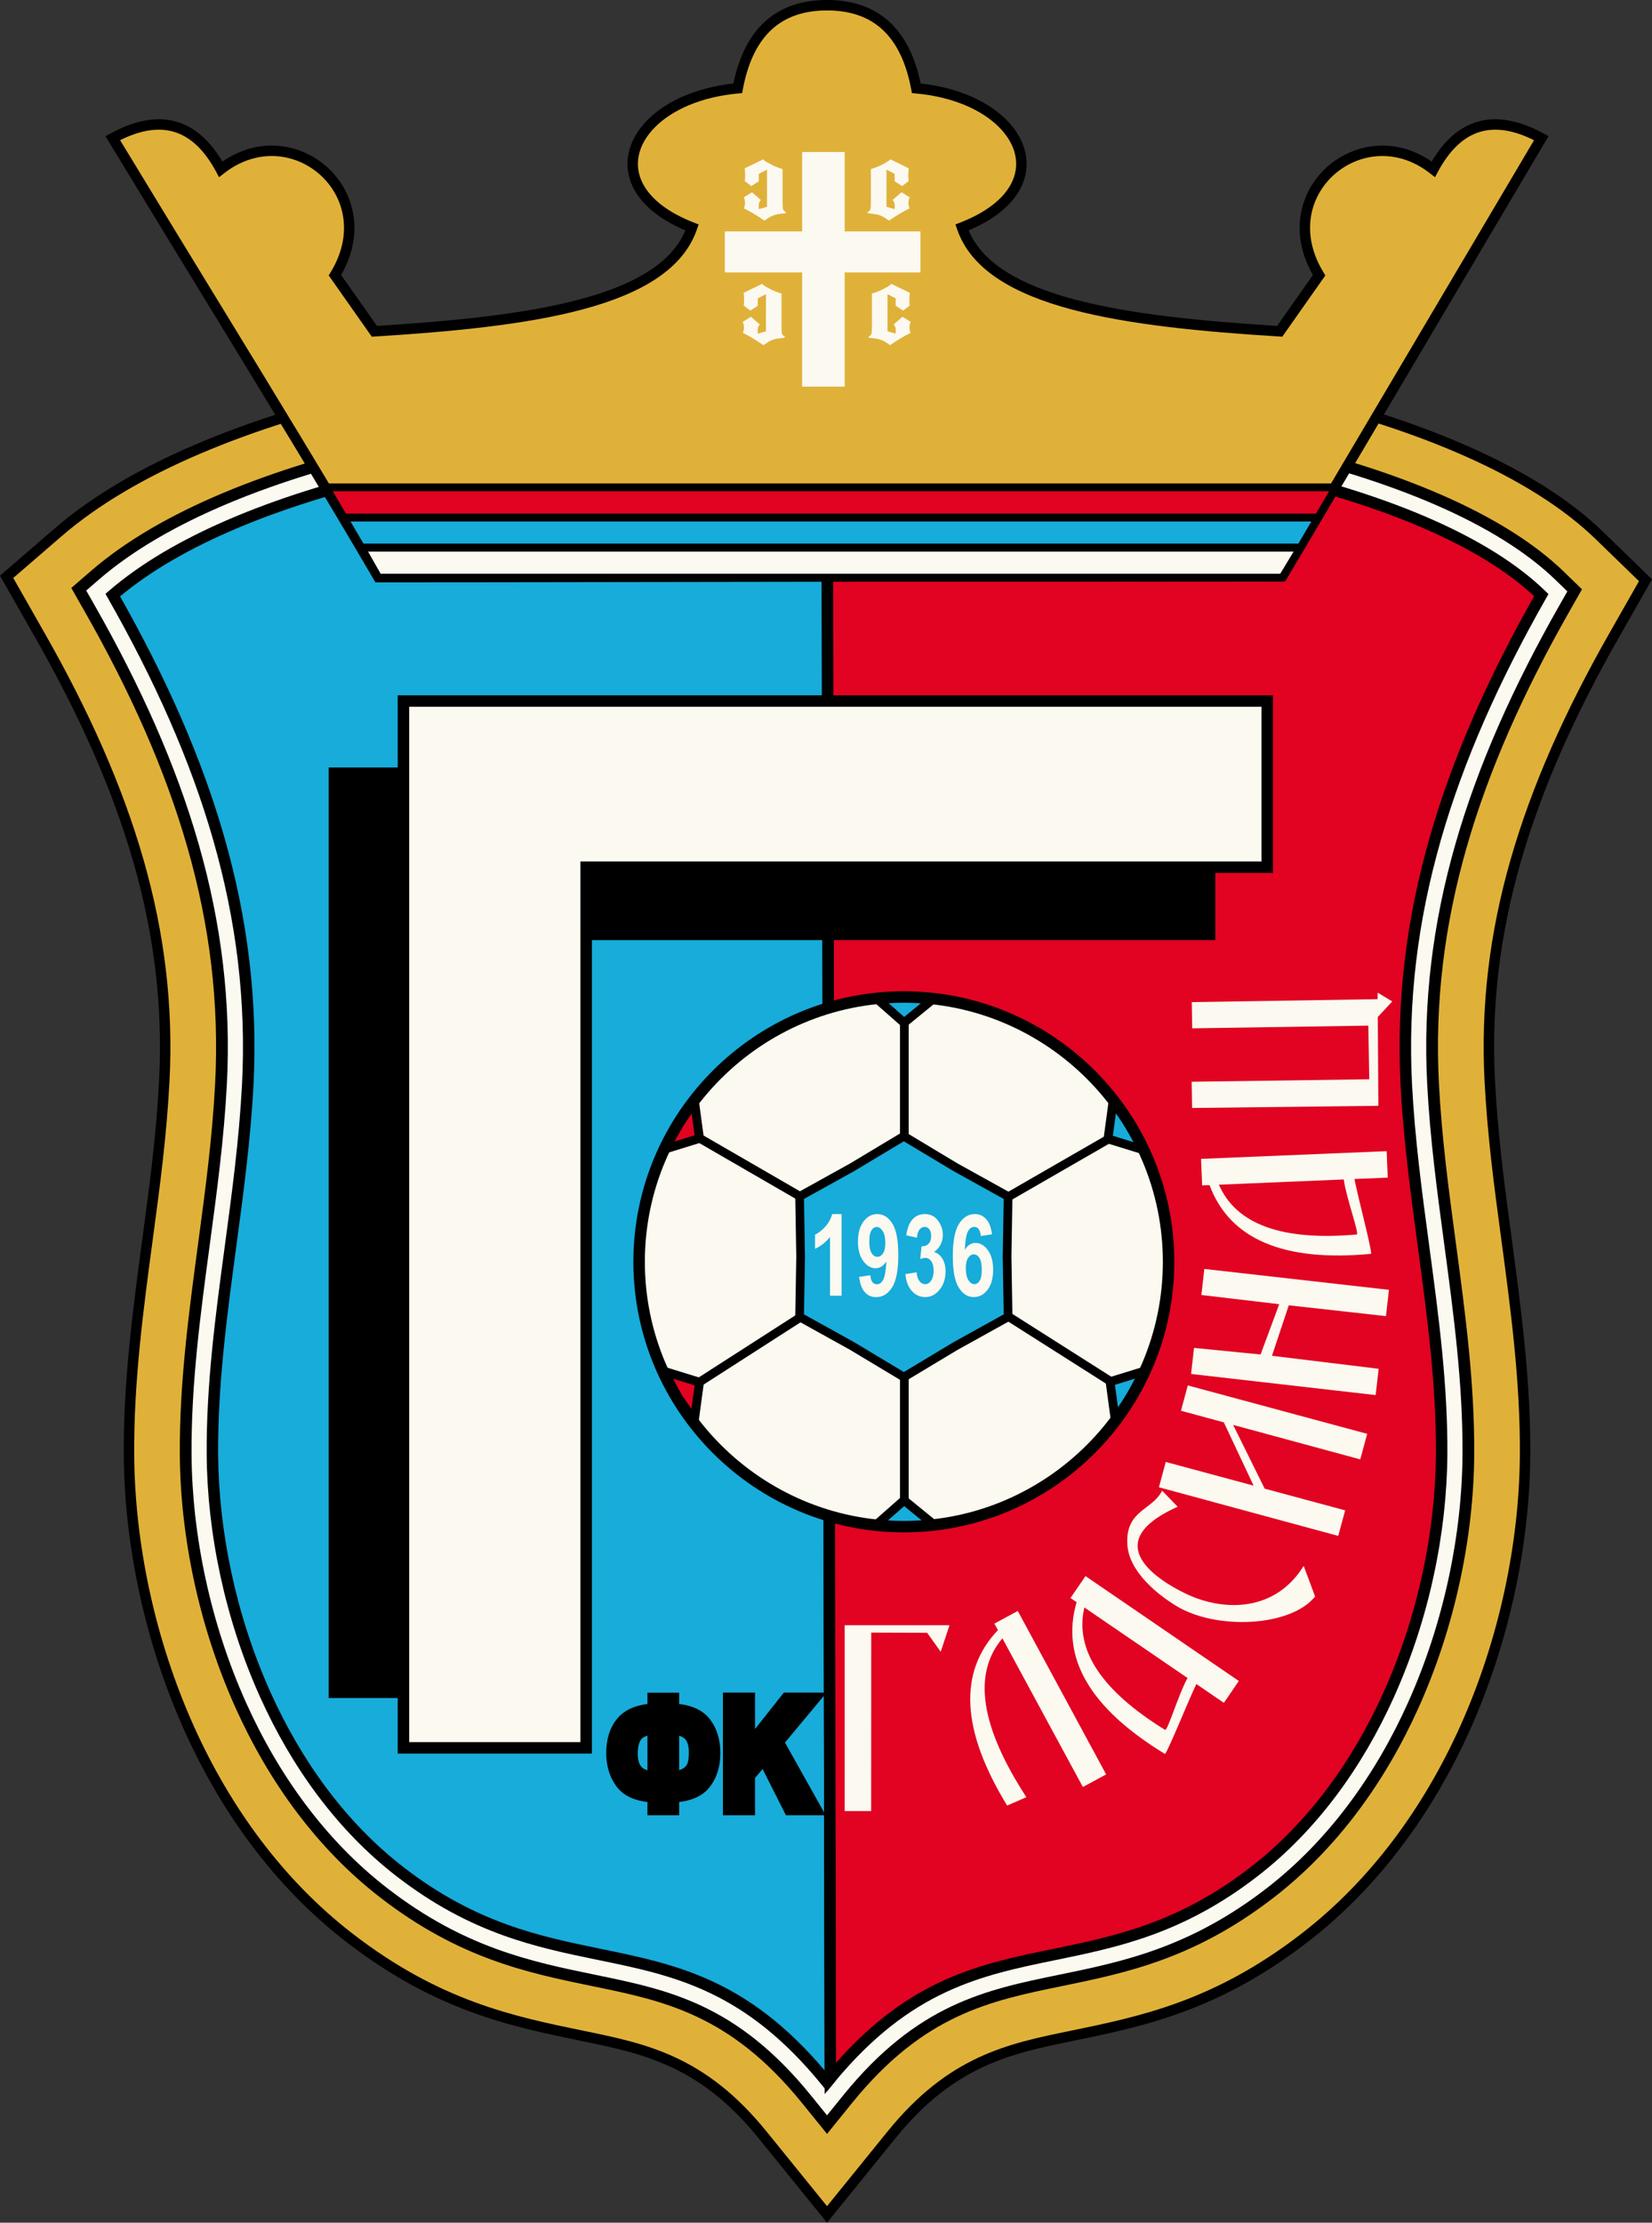 <?xml version="1.0" encoding="utf-8"?>
<!-- Generator: Adobe Illustrator 12.0.0, SVG Export Plug-In . SVG Version: 6.00 Build 51448)  -->
<!DOCTYPE svg PUBLIC "-//W3C//DTD SVG 1.1//EN" "http://www.w3.org/Graphics/SVG/1.1/DTD/svg11.dtd">
<svg  version="1.1" id="Calque_1" xmlns:x="http://ns.adobe.com/Extensibility/1.0/" xmlns:i="http://ns.adobe.com/AdobeIllustrator/10.0/" xmlns:graph="http://ns.adobe.com/Graphs/1.0/"
	 xmlns="http://www.w3.org/2000/svg" xmlns:xlink="http://www.w3.org/1999/xlink" xmlns:a="http://ns.adobe.com/AdobeSVGViewerExtensions/3.0/"
	 width="760.26" height="1022.564" viewBox="0 0 760.26 1022.564"
	 style="overflow:visible;enable-background:new 0 0 760.26 1022.564;" xml:space="preserve">
<rect x="0" y="0" width="760.26" height="1022.564" fill="#333333" stroke="none"/>
<g>
	<path d="M380.604,899.827c33.003-27.454,64.023-33.833,96.575-40.521c23.743-4.879,48.663-10,75.039-30.378
		c21.497-16.608,38.067-40.059,49.782-66.066c13.642-30.284,20.427-63.567,20.647-93.64c0.222-30.322-3.812-60.332-7.867-90.49
		c-3.54-26.339-7.095-52.777-8.378-77.368c-2.26-43.339,3.002-85.047,14.885-126.604c8.505-29.742,20.464-59.273,35.532-89.191
		c-56.606-31.668-164.244-48.071-274.505-48.071c-108.223,0-215.876,16.048-277.352,49.22
		c14.797,29.525,26.559,58.681,34.955,88.042c11.883,41.557,17.145,83.265,14.884,126.604c-1.283,24.591-4.837,51.029-8.377,77.368
		c-4.054,30.158-8.089,60.168-7.867,90.49c0.219,30.072,7.006,63.355,20.647,93.64c11.714,26.008,28.285,49.458,49.782,66.066
		c26.377,20.378,51.296,25.499,75.04,30.378C316.579,865.994,347.601,872.373,380.604,899.827L380.604,899.827z M493.435,938.993
		c-27.925,5.738-54.129,11.123-81.274,44.626l-31.556,38.945l-31.557-38.945c-27.146-33.503-53.35-38.888-81.275-44.626
		c-32.829-6.746-67.279-13.826-108.509-45.678c-32.895-25.413-57.537-59.713-74.326-96.984
		c-18.485-41.038-27.681-86.102-27.979-126.791c-0.25-34.154,4.276-67.816,8.823-101.646c3.046-22.654,6.103-45.396,7.422-70.674
		c1.796-34.439-2.339-67.425-11.696-100.147c-9.732-34.033-24.983-68.04-44.996-103.211L0,264.846l25.276-21.826
		c68.119-58.822,214.25-87.124,357.04-87.124c147.18,0,295.228,30.389,355.369,88.717l22.575,21.896l-15.562,27.351
		c-20.015,35.171-35.266,69.178-44.996,103.211c-9.357,32.723-13.492,65.708-11.696,100.147c1.317,25.279,4.376,48.02,7.422,70.674
		c4.547,33.83,9.073,67.492,8.822,101.646c-0.298,40.689-9.494,85.753-27.979,126.791c-16.789,37.271-41.431,71.571-74.326,96.984
		C560.714,925.167,526.264,932.247,493.435,938.993L493.435,938.993z"/>
	<path style="fill:#E0B139;" d="M380.604,906.147c33.382-28.967,64.66-35.399,97.53-42.153
		c24.279-4.989,49.759-10.226,77.009-31.279c22.167-17.125,39.213-41.214,51.226-67.884c13.926-30.917,20.854-64.895,21.079-95.591
		c0.225-30.546-3.838-60.771-7.922-91.146c-3.513-26.12-7.037-52.341-8.321-76.974c-2.233-42.816,2.962-84.011,14.694-125.048
		c8.8-30.773,21.339-61.329,37.225-92.34c-56.527-33.613-167.404-51.034-280.809-51.034c-111.206,0-222.008,16.977-283.69,52.093
		c15.629,30.647,27.982,60.858,36.682,91.282c11.734,41.037,16.929,82.232,14.696,125.048c-1.285,24.633-4.81,50.854-8.321,76.974
		c-4.083,30.375-8.146,60.601-7.923,91.146c0.226,30.696,7.153,64.674,21.08,95.591c12.013,26.67,29.058,50.759,51.225,67.884
		c27.251,21.054,52.73,26.29,77.009,31.279C315.942,870.748,347.222,877.18,380.604,906.147L380.604,906.147z M492.479,934.305
		c-28.794,5.917-55.814,11.469-84.031,46.294l-27.843,34.364l-27.844-34.364c-28.217-34.825-55.237-40.377-84.032-46.294
		c-32.293-6.636-66.184-13.602-106.54-44.778c-32.225-24.896-56.392-58.556-72.882-95.166c-18.2-40.404-27.254-84.775-27.548-124.84
		c-0.248-33.93,4.248-67.377,8.767-100.99c3.075-22.872,6.162-45.831,7.479-71.067c1.823-34.964-2.378-68.462-11.884-101.705
		C56.283,361.36,40.88,327.01,20.673,291.498L6.105,265.897l22.302-19.258c67.195-58.024,212.101-85.942,353.909-85.942
		c146.107,0,292.817,29.92,352.032,87.348l19.92,19.32l-13.732,24.133c-20.209,35.512-35.611,69.862-45.448,104.261
		c-9.504,33.242-13.706,66.74-11.882,101.705c1.316,25.236,4.402,48.195,7.477,71.067c4.52,33.613,9.016,67.061,8.767,100.99
		c-0.292,40.064-9.347,84.436-27.547,124.84c-16.491,36.61-40.658,70.271-72.883,95.166
		C558.664,920.704,524.772,927.669,492.479,934.305L492.479,934.305z"/>
	<path d="M380.604,935.249c35.059-37.046,67.435-43.704,101.714-50.747c26.616-5.471,54.55-11.211,85.622-35.216
		c25.102-19.392,44.224-46.274,57.542-75.842c15.174-33.684,22.721-70.692,22.966-104.122c0.23-31.535-3.958-62.699-8.168-94.018
		c-3.384-25.175-6.781-50.446-8.075-75.252c-2.115-40.525,2.79-79.475,13.876-118.239c9.945-34.786,24.904-69.345,44.258-104.722
		c-54.871-43.025-180.467-65.395-308.023-65.395c-124.583,0-249.63,21.447-311.156,65.927
		c19.211,35.191,34.071,69.579,43.967,104.189c11.084,38.764,15.989,77.714,13.875,118.239c-1.293,24.806-4.691,50.077-8.076,75.252
		c-4.209,31.318-8.399,62.482-8.169,94.018c0.245,33.43,7.794,70.438,22.966,104.122c13.319,29.567,32.441,56.45,57.542,75.842
		c31.074,24.005,59.006,29.745,85.623,35.216C313.168,891.544,345.545,898.203,380.604,935.249L380.604,935.249z M488.295,913.797
		c-32.597,6.697-63.185,12.984-96.09,53.596l-11.601,14.317l-11.602-14.317c-32.906-40.611-63.494-46.898-96.091-53.596
		c-29.956-6.155-61.393-12.616-97.926-40.841c-29.292-22.629-51.381-53.499-66.565-87.209
		c-16.953-37.638-25.388-78.977-25.661-116.309c-0.241-32.941,4.129-65.449,8.521-98.119c3.202-23.817,6.416-47.727,7.723-72.791
		c1.943-37.254-2.548-72.998-12.703-108.513c-10.293-35.997-26.361-71.854-47.416-108.854l-6.07-10.667l9.292-8.024
		c63.155-54.535,202.703-80.774,340.209-80.774c141.407,0,282.274,27.869,337.43,81.36l8.3,8.05l-5.722,10.056
		c-21.055,37-37.122,72.858-47.416,108.854c-10.155,35.515-14.646,71.258-12.702,108.513c1.307,25.064,4.521,48.973,7.723,72.791
		c4.392,32.67,8.762,65.178,8.521,98.119c-0.271,37.332-8.708,78.671-25.661,116.309c-15.185,33.71-37.273,64.58-66.564,87.209
		C549.689,901.181,518.252,907.642,488.295,913.797L488.295,913.797z"/>
	<path style="fill:#FBF9F0;" d="M380.604,943.203c35.49-39.596,68.141-46.309,102.79-53.43
		c27.219-5.592,55.782-11.463,87.837-36.227c25.854-19.974,45.512-47.573,59.166-77.888c15.493-34.396,23.201-72.184,23.451-106.315
		c0.232-31.788-3.988-63.194-8.232-94.756c-3.352-24.93-6.715-49.955-8.013-74.809c-2.082-39.937,2.748-78.31,13.665-116.489
		c10.204-35.684,25.75-71.146,45.954-107.534c-54.075-45.688-183.612-69.459-314.907-69.459c-128.101,0-256.944,22.7-318.134,69.816
		c20.108,36.263,35.586,71.61,45.757,107.177c10.917,38.179,15.747,76.552,13.664,116.489c-1.296,24.854-4.661,49.879-8.012,74.809
		c-4.243,31.562-8.464,62.968-8.232,94.756c0.25,34.132,7.958,71.92,23.451,106.315c13.655,30.314,33.312,57.914,59.166,77.888
		c32.056,24.764,60.619,30.635,87.836,36.227C312.461,896.894,345.113,903.607,380.604,943.203L380.604,943.203z M487.22,908.524
		c-33.575,6.899-65.08,13.374-99.191,55.473l-7.424,9.164l-7.426-9.164c-34.111-42.099-65.617-48.573-99.191-55.473
		c-29.355-6.033-60.16-12.363-95.711-39.827c-28.537-22.048-50.093-52.199-64.941-85.163
		c-16.633-36.928-24.908-77.485-25.177-114.115c-0.239-32.689,4.099-64.956,8.458-97.381c3.235-24.063,6.482-48.218,7.787-73.234
		c1.974-37.843-2.592-74.164-12.915-110.264c-10.411-36.408-26.649-72.653-47.922-110.036l-3.885-6.827l5.947-5.136
		c62.116-53.638,200.286-79.445,336.687-79.445c140.198,0,279.564,27.341,333.675,79.82l5.312,5.152l-3.661,6.436
		c-21.272,37.383-37.51,73.627-47.922,110.036c-10.321,36.1-14.888,72.42-12.915,110.264c1.306,25.016,4.553,49.17,7.787,73.234
		c4.36,32.425,8.698,64.691,8.458,97.381c-0.268,36.63-8.543,77.188-25.177,114.115c-14.849,32.964-36.403,63.115-64.941,85.163
		C547.381,896.161,516.574,902.491,487.22,908.524L487.22,908.524z"/>
	<path style="fill-rule:evenodd;clip-rule:evenodd;fill:#17ACDA;" d="M380.659,196.699
		c-133.884,0.208-268.732,25.255-328.768,77.081c43.319,76.126,66.169,147.732,62.111,225.512
		c-3,57.501-16.662,113.166-16.245,170.089c0.49,66.771,28.519,147.05,86.368,191.741c76.004,58.717,131.181,16.251,196.479,96.838
		c0.51-0.631,1.02-1.252,1.527-1.866L380.659,196.699L380.659,196.699z"/>
	<path d="M378.023,199.347c-69.051,0.275-138.205,7.173-197.008,20.959c-52.935,12.41-97.416,30.375-125.759,54.071
		c21.239,37.581,37.492,74.093,47.993,110.815c10.702,37.426,15.437,75.055,13.394,114.232c-1.299,24.909-4.622,49.621-7.931,74.237
		c-4.285,31.875-8.548,63.592-8.314,95.708c0.257,35.036,8.17,73.829,24.077,109.143c14.087,31.275,34.432,59.8,61.259,80.525
		c33.323,25.742,62.699,31.78,90.691,37.533c34.764,7.143,67.448,13.863,103.059,55.914L378.023,199.347L378.023,199.347z
		 M179.819,215.17c59.962-14.058,130.546-21.002,200.84-21.112l2.634-0.004l0.006,2.644l1.474,759.395l0.001,0.942l-0.609,0.738
		c-0.124,0.148-0.383,0.465-0.754,0.917c-0.721,0.881-0.518,0.624-0.766,0.928l-2.04,2.521l-2.042-2.521
		c-35.666-44.017-68.353-50.733-103.188-57.892c-28.58-5.874-58.573-12.037-92.857-38.522
		c-27.564-21.295-48.432-50.523-62.848-82.525c-16.22-36.011-24.289-75.564-24.55-111.288c-0.237-32.361,4.059-64.316,8.375-96.43
		c3.277-24.376,6.566-48.845,7.869-73.804c2.013-38.602-2.648-75.667-13.187-112.52c-10.562-36.938-27.021-73.683-48.574-111.559
		l-1.068-1.877l1.635-1.413C79.113,246.804,125.074,228.006,179.819,215.17L179.819,215.17z"/>
	<path style="fill-rule:evenodd;clip-rule:evenodd;fill:#E10321;" d="M382.131,956.093c64.633-78.062,119.542-36.715,194.95-94.972
		c57.85-44.691,85.879-124.97,86.367-191.741c0.417-56.924-13.245-112.588-16.243-170.089
		c-4.058-77.78,18.792-149.386,62.11-225.512c-52.449-50.886-190.035-77.296-328.656-77.081L382.131,956.093L382.131,956.093z"/>
	<path d="M384.759,948.973c34.44-38.921,66.25-45.463,100.022-52.403c27.992-5.751,57.37-11.789,90.691-37.531
		c26.828-20.726,47.172-49.25,61.259-80.525c15.907-35.312,23.82-74.106,24.078-109.143c0.233-32.116-4.029-63.833-8.315-95.708
		c-3.309-24.616-6.63-49.328-7.93-74.237c-2.043-39.178,2.691-76.807,13.394-114.232c10.511-36.757,26.785-73.303,48.052-110.921
		c-25.045-23.371-68.679-41.454-122.217-54.01c-58.791-13.789-129.421-20.859-200.488-20.922L384.759,948.973L384.759,948.973z
		 M485.834,901.727c-34.342,7.058-66.599,13.687-101.67,56.047l-4.658,5.625l-0.014-7.306l-1.474-759.395l-0.005-2.636l2.646-0.004
		c72.325-0.113,144.397,7.011,204.33,21.067c55.479,13.011,100.643,32.007,126.162,56.766l1.46,1.417l-1.006,1.77
		c-21.554,37.875-38.012,74.62-48.574,111.559c-10.538,36.854-15.2,73.918-13.188,112.52c1.304,24.959,4.592,49.428,7.87,73.804
		c4.316,32.113,8.612,64.068,8.375,96.43c-0.262,35.724-8.332,75.278-24.552,111.288c-14.415,32.003-35.281,61.23-62.848,82.525
		C544.406,889.69,514.414,895.853,485.834,901.727L485.834,901.727z"/>
	<path style="fill-rule:evenodd;clip-rule:evenodd;fill:#E0B139;" d="M380.604,2.4c22.615,0,36.31,12.74,41.089,38.222
		c49.379,4.459,68.493,45.549,21.021,64.022c11.96,35.112,75.404,43.363,146.202,47.778c6.052-8.6,12.103-17.2,18.154-25.8
		c-23.252-37.904,20.066-74.215,52.557-48.733c11.467-21.341,28.029-26.119,49.688-14.333L590.185,264.925l-416.045,0.602
		C137.973,203.699,99.69,142.35,51.891,63.556c21.66-11.786,38.223-7.007,49.689,14.333c32.489-25.482,75.808,10.83,52.555,48.733
		c6.053,8.6,12.104,17.2,18.156,25.8c70.797-4.415,134.24-12.667,146.201-47.778c-47.473-18.474-28.358-59.563,21.021-64.022
		C344.293,15.141,357.989,2.4,380.604,2.4L380.604,2.4z"/>
	<path d="M380.604,0c11.931,0,21.552,3.401,28.865,10.202c6.908,6.426,11.649,15.833,14.228,28.219
		c17.448,1.908,31.138,8.341,39.468,16.714c4.584,4.606,7.579,9.816,8.737,15.225c1.179,5.502,0.46,11.163-2.408,16.563
		c-3.829,7.209-11.527,13.921-23.711,19.06c6.454,15.44,24.228,25.236,48.587,31.747c25.658,6.857,58.57,10.014,93.363,12.21
		c5.495-7.81,10.991-15.62,16.487-23.43c-6.896-12.005-7.53-23.844-4.118-33.771c2.149-6.254,5.906-11.736,10.719-16.015
		c4.806-4.271,10.674-7.349,17.057-8.802c9.825-2.237,20.833-0.614,30.988,6.436c5.807-9.854,12.849-15.977,21.128-18.364
		c8.9-2.567,19.056-0.747,30.467,5.462l2.179,1.187l-1.261,2.132L592.247,266.144l-0.698,1.18l-1.364,0.001l-416.045,0.602
		l-1.364,0.002l-0.698-1.193c-24.396-41.707-49.897-83.418-78.671-130.485C79.121,112.884,64.062,88.25,49.838,64.803l-1.3-2.144
		l2.209-1.203c11.41-6.209,21.567-8.03,30.467-5.462c8.278,2.388,15.321,8.51,21.126,18.364c10.157-7.05,21.164-8.673,30.989-6.436
		c6.381,1.453,12.251,4.53,17.056,8.802c4.813,4.279,8.571,9.761,10.72,16.015c3.412,9.928,2.776,21.766-4.119,33.771
		c5.496,7.81,10.992,15.62,16.487,23.43c34.794-2.197,67.706-5.353,93.364-12.21c24.36-6.51,42.131-16.307,48.586-31.747
		c-12.184-5.138-19.881-11.85-23.71-19.06c-2.87-5.4-3.587-11.062-2.408-16.563c1.158-5.408,4.153-10.619,8.737-15.225
		c8.332-8.373,22.02-14.806,39.468-16.714c2.578-12.386,7.32-21.793,14.229-28.219C359.051,3.401,368.673,0,380.604,0L380.604,0z
		 M406.206,13.709C399.821,7.77,391.286,4.8,380.604,4.8c-10.684,0-19.218,2.97-25.602,8.909
		c-6.464,6.013-10.842,15.131-13.134,27.354l-0.333,1.778l-1.804,0.163c-17.119,1.546-30.413,7.585-38.295,15.506
		c-3.927,3.947-6.479,8.343-7.442,12.843c-0.944,4.406-0.359,8.958,1.958,13.32c3.548,6.68,11.113,12.958,23.404,17.741l2.144,0.834
		l-0.738,2.166c-6.284,18.448-25.726,29.742-52.686,36.947c-26.428,7.063-60.127,10.248-95.643,12.462l-1.322,0.083l-0.778-1.105
		c-6.051-8.6-12.104-17.2-18.155-25.8l-0.905-1.287l0.821-1.339c6.82-11.119,7.583-22.039,4.476-31.081
		c-1.875-5.458-5.16-10.248-9.37-13.99c-4.217-3.75-9.352-6.447-14.918-7.714c-9.24-2.104-19.712-0.28-29.229,7.183l-2.235,1.754
		l-1.346-2.504c-5.415-10.076-11.938-16.216-19.569-18.417c-7.1-2.048-15.312-0.752-24.632,3.886
		c16.044,26.438,29.471,48.403,42.225,69.264c28.42,46.488,53.637,87.737,78.01,129.368l413.316-0.598L705.969,64.509
		c-9.334-4.651-17.557-5.952-24.663-3.902c-7.633,2.201-14.156,8.341-19.57,18.417l-1.345,2.504l-2.235-1.754
		c-9.517-7.463-19.988-9.287-29.229-7.183c-5.566,1.268-10.701,3.964-14.919,7.714c-4.21,3.743-7.494,8.532-9.369,13.99
		c-3.107,9.042-2.345,19.962,4.476,31.081l0.821,1.339l-0.905,1.287c-6.052,8.6-12.104,17.2-18.155,25.8l-0.777,1.105l-1.323-0.083
		c-35.515-2.214-69.215-5.399-95.643-12.462c-26.959-7.205-46.401-18.499-52.686-36.947l-0.737-2.166l2.143-0.834
		c12.292-4.783,19.856-11.061,23.404-17.741c2.317-4.363,2.901-8.914,1.958-13.32c-0.963-4.5-3.516-8.896-7.442-12.843
		c-7.883-7.921-21.178-13.96-38.295-15.506l-1.804-0.163l-0.334-1.778C417.048,28.84,412.669,19.722,406.206,13.709L406.206,13.709z
		"/>
	<polygon style="fill-rule:evenodd;clip-rule:evenodd;fill:#FBF9F0;" points="174.14,265.756 590.185,265.756 598.539,251.904 
		166.264,251.904 174.14,265.756 	"/>
	<path d="M175.181,263.956h413.991l6.182-10.251H169.352L175.181,263.956L175.181,263.956z M590.185,267.556H174.14h-1.042
		l-0.52-0.914l-7.876-13.852l-1.527-2.686h3.088h432.275h3.185l-1.646,2.728l-8.353,13.852l-0.527,0.872H590.185L590.185,267.556z"
		/>
	<polygon style="fill-rule:evenodd;clip-rule:evenodd;fill:#17ACDA;" points="166.264,251.904 598.539,251.904 606.653,238.061 
		158.148,238.061 166.264,251.904 	"/>
	<path d="M167.287,250.104h430.228l6.005-10.243H161.282L167.287,250.104L167.287,250.104z M598.539,253.704H166.264h-1.024
		l-0.523-0.893l-8.115-13.843l-1.587-2.708h3.134h448.505h3.135l-1.587,2.708l-8.116,13.843l-0.523,0.893H598.539L598.539,253.704z"
		/>
	<polygon style="fill-rule:evenodd;clip-rule:evenodd;fill:#E10321;" points="158.148,238.061 606.653,238.061 614.769,224.218 
		150.034,224.218 158.148,238.061 	"/>
	<path d="M159.172,236.261h446.459l6.004-10.243H153.167L159.172,236.261L159.172,236.261z M606.653,239.861H158.148h-1.023
		l-0.523-0.893l-8.115-13.843l-1.587-2.708h3.134h464.735h3.134l-1.587,2.708l-8.114,13.843l-0.524,0.893H606.653L606.653,239.861z"
		/>
	<polygon style="fill-rule:evenodd;clip-rule:evenodd;fill:#FBF9F0;" points="369.147,177.871 388.729,177.871 388.729,125.343 
		423.594,125.343 423.594,106.46 388.729,106.46 388.729,69.924 369.147,69.924 369.147,106.46 333.565,106.46 333.565,125.343 
		369.147,125.343 369.147,177.871 	"/>
	<path style="fill-rule:evenodd;clip-rule:evenodd;fill:#FBF9F0;" d="M419.049,153.144c-0.797,0.38-1.547,0.768-2.25,1.166
		c-0.701,0.396-1.51,0.863-2.424,1.397c-0.915,0.535-1.652,0.993-2.215,1.372c-1.079,0.725-1.921,1.294-2.53,1.708
		c-1.312-0.897-2.04-1.38-2.181-1.45c-0.748-0.449-1.546-0.82-2.39-1.113s-2.133-0.526-3.866-0.699c-0.28,0-0.655-0.034-1.125-0.104
		l-0.492-0.414c0.844-0.449,1.337-0.958,1.477-1.527c0.141-0.57,0.211-1.596,0.211-3.081v-15.324
		c0.656-0.207,1.265-0.414,1.827-0.621c1.078-0.38,2.062-0.794,2.953-1.243s1.664-0.863,2.32-1.243
		c0.655-0.379,1.288-0.828,1.897-1.347c2.812,1.364,5.623,2.728,8.436,4.091c-0.241,1.96-0.29,3.921-0.055,5.881l-3.012,2.304
		l-3.437-2.239l0.021-3.376l-3.78-1.949v17.084c1.234,0.355,2.469,0.71,3.704,1.065c0.271-2.025,0.024-3.415-0.916-4.17l4.125-3.582
		c1.256,0.782,2.513,1.563,3.767,2.345C418.378,149.687,418.356,151.376,419.049,153.144L419.049,153.144z"/>
	<path style="fill-rule:evenodd;clip-rule:evenodd;fill:#FBF9F0;" d="M418.572,95.862c-0.797,0.38-1.547,0.768-2.25,1.165
		s-1.512,0.863-2.425,1.398c-0.915,0.535-1.653,0.992-2.215,1.372c-1.079,0.725-1.922,1.294-2.531,1.708
		c-1.312-0.897-2.037-1.381-2.179-1.45c-0.75-0.449-1.546-0.819-2.39-1.113s-2.132-0.526-3.867-0.699
		c-0.281,0-0.656-0.035-1.125-0.104l-0.492-0.414c0.845-0.449,1.336-0.958,1.478-1.527c0.14-0.569,0.21-1.596,0.21-3.081V77.793
		c0.657-0.207,1.266-0.414,1.828-0.621c1.078-0.38,2.062-0.794,2.953-1.243s1.663-0.863,2.318-1.242
		c0.657-0.38,1.29-0.829,1.899-1.346c2.812,1.363,5.624,2.727,8.435,4.09c-0.242,1.961-0.289,3.922-0.056,5.882l-3.011,2.304
		l-3.435-2.239l0.02-3.376l-3.782-1.949v17.085c1.236,0.354,2.471,0.709,3.705,1.064c0.27-2.025,0.023-3.415-0.917-4.17l4.126-3.582
		c1.257,0.781,2.512,1.563,3.767,2.344C417.901,92.405,417.88,94.094,418.572,95.862L418.572,95.862z"/>
	<path style="fill-rule:evenodd;clip-rule:evenodd;fill:#FBF9F0;" d="M341.882,153.144c0.796,0.38,1.547,0.768,2.25,1.166
		c0.703,0.396,1.512,0.863,2.425,1.397c0.914,0.535,1.652,0.993,2.214,1.372c1.078,0.725,1.922,1.294,2.53,1.708
		c1.312-0.897,2.039-1.38,2.179-1.45c0.75-0.449,1.547-0.82,2.391-1.113c0.843-0.293,2.131-0.526,3.866-0.699
		c0.28,0,0.656-0.034,1.125-0.104l0.492-0.414c-0.844-0.449-1.336-0.958-1.477-1.527c-0.14-0.57-0.21-1.596-0.21-3.081v-15.324
		c-0.657-0.207-1.266-0.414-1.828-0.621c-1.078-0.38-2.062-0.794-2.953-1.243c-0.89-0.449-1.664-0.863-2.319-1.243
		c-0.657-0.379-1.29-0.828-1.899-1.347c-2.812,1.364-5.624,2.728-8.435,4.091c0.242,1.96,0.289,3.921,0.055,5.881l3.011,2.304
		l3.435-2.239l-0.02-3.376l3.782-1.949v17.084c-1.235,0.355-2.47,0.71-3.705,1.065c-0.271-2.025-0.024-3.415,0.917-4.17
		l-4.125-3.582c-1.256,0.782-2.512,1.563-3.768,2.345C342.553,149.687,342.574,151.376,341.882,153.144L341.882,153.144z"/>
	<path style="fill-rule:evenodd;clip-rule:evenodd;fill:#FBF9F0;" d="M342.36,95.862c0.796,0.38,1.546,0.768,2.249,1.165
		c0.703,0.397,1.511,0.863,2.425,1.398c0.913,0.535,1.652,0.992,2.214,1.372c1.078,0.725,1.921,1.294,2.531,1.708
		c1.312-0.897,2.039-1.381,2.179-1.45c0.75-0.449,1.547-0.819,2.39-1.113c0.844-0.293,2.132-0.526,3.867-0.699
		c0.281,0,0.657-0.035,1.125-0.104l0.492-0.414c-0.843-0.449-1.335-0.958-1.476-1.527s-0.211-1.596-0.211-3.081V77.793
		c-0.655-0.207-1.265-0.414-1.827-0.621c-1.078-0.38-2.062-0.794-2.953-1.243s-1.664-0.863-2.32-1.242
		c-0.656-0.38-1.289-0.829-1.898-1.346c-2.812,1.363-5.624,2.727-8.436,4.09c0.241,1.961,0.29,3.922,0.056,5.882l3.01,2.304
		l3.437-2.239l-0.021-3.376l3.781-1.949v17.085c-1.235,0.354-2.47,0.709-3.705,1.064c-0.27-2.025-0.023-3.415,0.917-4.17
		l-4.126-3.582c-1.255,0.781-2.511,1.563-3.767,2.344C343.03,92.405,343.052,94.094,342.36,95.862L342.36,95.862z"/>
	<polygon style="fill-rule:evenodd;clip-rule:evenodd;" points="151.269,353.091 559.293,353.091 559.293,432.508 237.582,432.508 
		237.582,781.181 151.269,781.181 151.269,353.091 	"/>
	<polygon style="fill-rule:evenodd;clip-rule:evenodd;fill:#FBF9F0;" points="185.669,322.513 583.182,322.513 583.182,398.958 
		269.759,398.958 269.759,804.115 185.669,804.115 185.669,322.513 	"/>
	<path d="M185.669,319.873h397.512h2.641v2.64v76.445v2.64h-2.641H272.399v402.517v2.64h-2.64h-84.089h-2.64v-2.64V322.513v-2.64
		H185.669L185.669,319.873z M580.542,325.153H188.31v476.32h78.809V398.958v-2.64h2.64h310.783V325.153L580.542,325.153z"/>
	<path style="fill-rule:evenodd;clip-rule:evenodd;fill:#FBF9F0;" d="M415.96,458.68c67.104,0,121.833,54.73,121.833,121.834
		c0,67.104-54.729,121.833-121.833,121.833c-67.104,0-121.834-54.729-121.834-121.833C294.126,513.41,348.856,458.68,415.96,458.68
		L415.96,458.68z"/>
	<path d="M320.669,525.212c-0.866-0.5-1.731-1.001-0.731-2.728c1-1.727,1.866-1.226,2.731-0.726l93.512,54.076l93.043-53.606
		c0.866-0.499,1.732-0.998,2.732,0.735c1,1.735,0.134,2.233-0.732,2.733l-94.039,54.18c0.083-0.048,0.046-0.085-0.066-0.115
		l0.066,0.115l-0.066-0.115c-0.361-0.098-1.505-0.101-1.867-0.007l-0.066,0.113L320.669,525.212L320.669,525.212z M415.251,579.755
		c-0.112,0.029-0.149,0.066-0.066,0.113L415.251,579.755L415.251,579.755z"/>
	<path d="M414.185,470.022c0-1,0-2,2-2s2,1,2,2v220.059c0,1,0,2-2,2s-2-1-2-2V470.022L414.185,470.022z"/>
	<path d="M512.01,633.738c0.844,0.536,1.688,1.072,0.618,2.76s-1.914,1.151-2.759,0.615l-93.68-59.465l-93.681,60.174
		c-0.841,0.54-1.683,1.08-2.761-0.6c-1.078-1.68-0.236-2.22,0.604-2.761l94.754-60.862c-0.101,0.064-0.047,0.117,0.1,0.154
		l-0.1-0.154l0.1,0.154c0.409,0.104,1.543,0.101,1.951-0.008l0.099-0.154L512.01,633.738L512.01,633.738z M417.157,573.746
		c0.145-0.039,0.198-0.09,0.099-0.154L417.157,573.746L417.157,573.746z"/>
	<polygon style="fill-rule:evenodd;clip-rule:evenodd;fill:#17ACDA;" points="415.955,522.725 439.706,536.992 463.938,550.428 
		463.459,578.131 463.938,605.833 439.706,619.27 415.955,633.537 392.203,619.27 367.973,605.833 368.452,578.131 367.973,550.428 
		392.203,536.992 415.955,522.725 	"/>
	<path d="M416.978,521.014l23.73,14.254l24.198,13.417l1.053,0.584l-0.021,1.19l-0.479,27.672l0.479,27.671l0.021,1.19l-1.053,0.583
		l-24.198,13.418l-23.73,14.254l-1.022,0.615l-1.024-0.615l-23.729-14.254l-24.198-13.418l-1.051-0.583l0.021-1.19l0.479-27.671
		l-0.479-27.672l-0.021-1.19l1.051-0.584l24.198-13.417l23.729-14.254l1.024-0.615L416.978,521.014L416.978,521.014z
		 M438.683,538.702l-22.728-13.651l-22.729,13.651l-0.054,0.032l-23.18,12.853l0.458,26.514v0.062l-0.458,26.514l23.18,12.852
		l0.054,0.032l22.729,13.652l22.728-13.652l0.056-0.032l23.179-12.852l-0.459-26.514V578.1l0.459-26.514l-23.179-12.853
		L438.683,538.702L438.683,538.702z"/>
	<polygon style="fill-rule:evenodd;clip-rule:evenodd;fill:#E10321;" points="305.677,528.737 321.908,523.725 319.521,506.062 
		311.831,517.009 305.677,528.737 	"/>
	<path d="M309.757,525.348l9.904-3.059l-1.46-10.806l-4.617,6.573L309.757,525.348L309.757,525.348z M322.505,525.668l-16.23,5.013
		l-4.678,1.444l2.271-4.329l6.153-11.728l0.055-0.105l0.087-0.125l7.691-10.947l2.985-4.249l0.696,5.149l2.387,17.663l0.231,1.706
		L322.505,525.668L322.505,525.668z"/>
	<polygon style="fill-rule:evenodd;clip-rule:evenodd;fill:#17ACDA;" points="526.133,528.975 509.902,523.963 512.289,506.301 
		519.98,517.248 526.133,528.975 	"/>
	<path d="M525.535,530.918l-16.229-5.011l-1.649-0.509l0.23-1.706l2.387-17.663l0.695-5.15l2.986,4.25l7.691,10.947l0.086,0.125
		l0.057,0.106l6.153,11.728l2.27,4.329L525.535,530.918L525.535,530.918z M512.148,522.529l9.904,3.058l-3.826-7.293l-4.616-6.571
		L512.148,522.529L512.148,522.529z"/>
	<polygon style="fill-rule:evenodd;clip-rule:evenodd;fill:#E10321;" points="305.677,630.889 321.908,635.901 319.521,653.563 
		311.831,642.617 305.677,630.889 	"/>
	<path d="M306.275,628.945l16.23,5.012l1.649,0.51l-0.231,1.706l-2.387,17.662l-0.696,5.149l-2.985-4.249l-7.691-10.947
		l-0.087-0.125l-0.055-0.106l-6.153-11.727l-2.271-4.329L306.275,628.945L306.275,628.945z M319.661,637.336l-9.904-3.06
		l3.827,7.293l4.617,6.573L319.661,637.336L319.661,637.336z"/>
	<polygon style="fill-rule:evenodd;clip-rule:evenodd;fill:#17ACDA;" points="527.087,630.65 510.857,635.663 513.244,653.325 
		520.935,642.377 527.087,630.65 	"/>
	<path d="M523.007,634.04l-9.903,3.058l1.461,10.807l4.617-6.572L523.007,634.04L523.007,634.04z M510.26,633.718l16.229-5.012
		l4.679-1.446l-2.271,4.329l-6.153,11.729l-0.055,0.106l-0.088,0.125l-7.69,10.946l-2.986,4.25l-0.696-5.15l-2.387-17.662
		l-0.23-1.706L510.26,633.718L510.26,633.718z"/>
	<polygon style="fill-rule:evenodd;clip-rule:evenodd;fill:#17ACDA;" points="403.302,701.45 416.06,690.235 429.868,701.502 
		416.516,702.335 403.302,701.45 	"/>
	<path d="M401.956,699.919l12.758-11.215l1.293-1.138l1.336,1.089l13.809,11.27l4.035,3.293l-5.198,0.325l-13.354,0.833
		l-0.132,0.008l-0.122-0.008l-13.214-0.887l-4.898-0.329L401.956,699.919L401.956,699.919z M416.111,692.902l-7.775,6.836
		l8.191,0.55l8.021-0.502L416.111,692.902L416.111,692.902z"/>
	<polygon style="fill-rule:evenodd;clip-rule:evenodd;fill:#17ACDA;" points="403.302,459.289 416.06,470.503 429.868,459.235 
		416.516,458.402 403.302,459.289 	"/>
	<path d="M408.336,461l7.775,6.835l8.438-6.884l-8.021-0.5L408.336,461L408.336,461z M414.714,472.034l-12.758-11.215l-3.688-3.242
		l4.898-0.329l13.214-0.886l0.122-0.008l0.132,0.008l13.354,0.833l5.198,0.325l-4.035,3.293l-13.809,11.269l-1.336,1.09
		L414.714,472.034L414.714,472.034z"/>
	<path d="M415.96,456.04c34.279,0,65.399,13.979,87.946,36.527c22.549,22.547,36.526,53.667,36.526,87.948
		c0,34.279-13.978,65.399-36.526,87.946c-22.547,22.548-53.667,36.527-87.946,36.527c-34.281,0-65.4-13.979-87.948-36.527
		c-22.547-22.547-36.526-53.667-36.526-87.946c0-34.281,13.979-65.4,36.526-87.948C350.56,470.019,381.679,456.04,415.96,456.04
		L415.96,456.04z M500.173,496.299c-21.592-21.593-51.391-34.979-84.213-34.979c-32.824,0-62.622,13.387-84.215,34.979
		c-21.592,21.593-34.979,51.392-34.979,84.215s13.387,62.621,34.979,84.213s51.391,34.979,84.215,34.979
		c32.822,0,62.621-13.386,84.213-34.979c21.593-21.592,34.979-51.39,34.979-84.213S521.766,517.892,500.173,496.299L500.173,496.299
		z"/>
	<path style="fill-rule:evenodd;clip-rule:evenodd;fill:#FBF9F0;" d="M387.298,596.096h-5.321v-27.023
		c-1.991,2.475-4.288,4.286-6.894,5.436v-6.506c1.477-0.663,3.008-1.847,4.603-3.553c1.587-1.716,2.684-3.684,3.308-5.913h4.304
		V596.096L387.298,596.096z"/>
	<path style="fill-rule:evenodd;clip-rule:evenodd;fill:#FBF9F0;" d="M395.367,587.448l5.155-0.765
		c0.245,2.769,1.247,4.153,3.009,4.153c1.184,0,2.154-0.688,2.913-2.072c0.758-1.385,1.24-4.198,1.461-8.438
		c-0.663,1.045-1.413,1.82-2.25,2.352c-0.829,0.529-1.754,0.791-2.771,0.791c-2.116,0-3.987-1.113-5.615-3.343
		c-1.625-2.229-2.438-5.19-2.438-8.883c0-3.945,0.86-7.046,2.566-9.31c1.714-2.265,3.829-3.396,6.339-3.396
		c2.812,0,5.125,1.462,6.941,4.379c1.824,2.919,2.732,7.752,2.732,14.5c0,6.881-0.949,11.818-2.852,14.832
		c-1.895,3.004-4.35,4.511-7.375,4.511c-2.099,0-3.829-0.758-5.194-2.281C396.622,592.952,395.745,590.61,395.367,587.448
		L395.367,587.448z M407.439,571.783c0-2.352-0.403-4.154-1.2-5.409c-0.805-1.263-1.713-1.89-2.732-1.89
		c-0.987,0-1.809,0.523-2.464,1.56c-0.654,1.036-0.986,2.761-0.986,5.182c0,2.412,0.363,4.18,1.082,5.304
		c0.71,1.123,1.594,1.681,2.646,1.681c1.002,0,1.863-0.531,2.581-1.604C407.084,575.536,407.439,573.924,407.439,571.783
		L407.439,571.783z"/>
	<path style="fill-rule:evenodd;clip-rule:evenodd;fill:#FBF9F0;" d="M416.669,586.168l5.155-0.837
		c0.136,1.77,0.577,3.119,1.319,4.051c0.742,0.94,1.611,1.411,2.613,1.411c1.099,0,2.021-0.558,2.779-1.664
		c0.75-1.105,1.13-2.639,1.13-4.59c0-1.819-0.364-3.247-1.09-4.284c-0.72-1.037-1.604-1.559-2.637-1.559
		c-0.68,0-1.484,0.174-2.425,0.531l0.576-5.835c1.374,0.025,2.464-0.374,3.261-1.229c0.791-0.853,1.185-2.046,1.185-3.596
		c0-1.298-0.292-2.309-0.859-3.039c-0.569-0.732-1.304-1.099-2.196-1.099c-0.892,0-1.674,0.428-2.329,1.264
		c-0.654,0.845-1.042,2.09-1.169,3.736l-4.927-1.115c0.514-3.422,1.509-5.904,2.985-7.454c1.484-1.552,3.348-2.325,5.598-2.325
		c2.534,0,4.541,1.001,6.025,2.987c1.492,1.994,2.233,4.197,2.233,6.609c0,1.638-0.332,3.109-1.003,4.415
		c-0.671,1.307-1.681,2.456-3.024,3.44c1.564,0.461,2.827,1.472,3.807,3.038c0.979,1.568,1.468,3.52,1.468,5.87
		c0,3.413-0.916,6.244-2.764,8.482c-1.838,2.238-4.033,3.352-6.575,3.352c-2.441,0-4.501-0.94-6.191-2.829
		C417.926,592.012,416.946,589.434,416.669,586.168L416.669,586.168z"/>
	<path style="fill-rule:evenodd;clip-rule:evenodd;fill:#FBF9F0;" d="M456.519,567.855l-5.155,0.767
		c-0.245-2.796-1.256-4.19-3.032-4.19c-1.153,0-2.116,0.697-2.883,2.091c-0.758,1.402-1.238,4.215-1.443,8.446
		c0.663-1.054,1.405-1.846,2.218-2.367c0.821-0.531,1.721-0.793,2.708-0.793c2.18,0,4.075,1.115,5.692,3.353
		c1.62,2.238,2.425,5.208,2.425,8.918c0,3.945-0.854,7.044-2.566,9.292c-1.713,2.238-3.829,3.36-6.355,3.36
		c-2.779,0-5.077-1.454-6.908-4.37c-1.824-2.918-2.741-7.751-2.741-14.509c0-6.854,0.947-11.782,2.843-14.796
		c1.903-3.013,4.336-4.52,7.312-4.52c2.054,0,3.783,0.773,5.195,2.316C455.239,562.385,456.132,564.718,456.519,567.855
		L456.519,567.855z M444.47,583.496c0,2.359,0.395,4.17,1.193,5.416c0.788,1.254,1.697,1.882,2.715,1.882
		c0.987,0,1.809-0.522,2.465-1.56c0.654-1.036,0.979-2.743,0.979-5.103c0-2.447-0.356-4.232-1.058-5.356
		c-0.712-1.123-1.596-1.689-2.638-1.689c-1.02,0-1.887,0.54-2.591,1.611C444.826,579.768,444.47,581.371,444.47,583.496
		L444.47,583.496z"/>
	<path style="fill-rule:evenodd;clip-rule:evenodd;" d="M309.551,826.247v5.885h-8.59v-5.885c-6.94-0.294-11.837-2.29-14.689-5.966
		c-2.853-3.688-4.28-8.292-4.28-13.824c0-5.825,1.488-10.5,4.472-14.011c2.984-3.523,7.821-5.438,14.498-5.731v-4.991h8.59v4.991
		c6.9,0.294,11.787,2.267,14.659,5.919c2.874,3.642,4.311,8.269,4.311,13.857c0,5.557-1.427,10.161-4.29,13.824
		C321.357,823.968,316.471,825.953,309.551,826.247L309.551,826.247z M309.551,817.744c2.296,0,4.269-0.446,5.918-1.339
		c1.649-0.894,2.823-2.103,3.511-3.606c0.688-1.515,1.042-3.734,1.042-6.646c0-7.295-3.491-10.946-10.471-10.946V817.744
		L309.551,817.744z M300.961,817.744v-22.538c-3.692,0-6.363,0.963-8.002,2.878c-1.64,1.914-2.458,4.814-2.458,8.689
		C290.5,814.09,293.981,817.744,300.961,817.744L300.961,817.744z M335.693,832.131v-50.443h8.771v22.396l17.726-22.396h11.796
		l-16.359,19.647l17.25,30.796h-11.352l-11.938-23.679l-7.123,8.433v15.246H335.693L335.693,832.131z"/>
	<path d="M312.551,829.019v3.112v3h-3h-8.59h-3v-3v-3.11c-2.613-0.307-4.947-0.877-6.997-1.71c-2.943-1.195-5.297-2.931-7.061-5.202
		c-1.647-2.128-2.881-4.52-3.702-7.17c-0.808-2.607-1.211-5.434-1.211-8.482c0-3.221,0.419-6.148,1.259-8.779
		c0.865-2.714,2.175-5.104,3.927-7.165c1.822-2.151,4.173-3.797,7.05-4.935c1.996-0.788,4.241-1.334,6.733-1.632v-2.223v-3.001h3
		h8.59h3v3.001v2.217c2.591,0.304,4.908,0.87,6.953,1.697c2.941,1.188,5.294,2.9,7.056,5.138l0.006-0.006
		c1.657,2.102,2.903,4.492,3.736,7.17c0.812,2.613,1.219,5.466,1.219,8.552c0,3.062-0.403,5.895-1.212,8.5
		c-0.823,2.653-2.064,5.043-3.723,7.165v0.012c-1.763,2.241-4.12,3.962-7.072,5.154
		C317.468,828.148,315.147,828.714,312.551,829.019L312.551,829.019z M306.551,829.13v-2.884v-2.878l2.883-0.122
		c3.125-0.132,5.743-0.628,7.853-1.479c1.947-0.786,3.476-1.89,4.588-3.303l0.005,0.004c1.201-1.54,2.104-3.284,2.709-5.234
		c0.621-2,0.931-4.248,0.931-6.743c0-2.503-0.313-4.762-0.938-6.771c-0.604-1.942-1.514-3.684-2.728-5.223v-0.012
		c-1.111-1.412-2.637-2.51-4.578-3.293c-2.109-0.853-4.725-1.345-7.843-1.478l-2.883-0.124v-2.876v-1.991h-2.59v1.991v2.874
		l-2.871,0.126c-3.008,0.132-5.562,0.613-7.659,1.441c-1.958,0.774-3.519,1.85-4.683,3.224c-1.229,1.446-2.156,3.147-2.78,5.102
		c-0.651,2.042-0.978,4.369-0.978,6.976c0,2.483,0.311,4.725,0.929,6.725c0.606,1.954,1.512,3.713,2.718,5.271
		c1.091,1.407,2.617,2.509,4.576,3.305c2.117,0.859,4.738,1.358,7.864,1.49l2.883,0.122v2.878v2.884H306.551L306.551,829.13z
		 M313.41,820.327c-1.229,0.278-2.516,0.417-3.858,0.417h-3v-3v-22.538v-3h3c4.344,0,7.685,1.222,10.021,3.663
		c2.3,2.404,3.451,5.833,3.451,10.283c0,1.555-0.104,2.987-0.308,4.293c-0.22,1.402-0.556,2.599-1.004,3.585l-0.012,0.011
		c-0.491,1.072-1.148,2.033-1.972,2.878c-0.8,0.822-1.748,1.532-2.84,2.122C315.832,819.613,314.673,820.041,313.41,820.327
		L313.41,820.327z M312.551,814.374c0.535-0.151,1.035-0.354,1.5-0.605c0.554-0.3,1.017-0.641,1.386-1.021
		c0.346-0.355,0.619-0.75,0.817-1.176l-0.006-0.003c0.243-0.533,0.429-1.214,0.558-2.038c0.142-0.905,0.214-2.033,0.214-3.379
		c0-2.846-0.596-4.892-1.787-6.135c-0.655-0.686-1.55-1.178-2.684-1.474V814.374L312.551,814.374z M297.961,814.407v-15.885
		c-0.268,0.065-0.521,0.142-0.762,0.227c-0.84,0.304-1.497,0.73-1.967,1.279c-0.533,0.622-0.944,1.447-1.234,2.473
		c-0.332,1.173-0.497,2.598-0.497,4.272c0,2.866,0.593,4.921,1.781,6.167C295.932,813.623,296.827,814.113,297.961,814.407
		L297.961,814.407z M303.961,795.206v22.538v3h-3c-4.339,0-7.677-1.226-10.016-3.679c-2.297-2.409-3.445-5.84-3.445-10.292
		c0-2.2,0.244-4.164,0.732-5.89c0.529-1.872,1.348-3.454,2.453-4.745c1.169-1.365,2.67-2.379,4.5-3.036
		c1.659-0.597,3.585-0.896,5.776-0.896h3V795.206L303.961,795.206z M332.693,832.131v-50.443v-3.002h3h8.771h3v3.002v13.767
		l12.37-15.63l0.9-1.139h1.455h11.796h6.407l-4.098,4.924l-15.043,18.067l16.238,28.988l2.502,4.466h-5.115h-11.352h-1.838
		l-0.833-1.653l-9.901-19.635l-3.488,4.13v14.158v3h-3h-8.771h-3V832.131L332.693,832.131z M338.694,784.688v44.442h2.771v-12.245
		v-1.087l0.715-0.847l7.122-8.433l2.92-3.455l2.038,4.042l11.104,22.024h4.399l-14.749-26.329l-1.012-1.806l1.316-1.581
		l12.262-14.727h-3.935l-16.825,21.26l-5.356,6.767v-8.63v-19.396H338.694L338.694,784.688z"/>
	<polygon style="fill-rule:evenodd;clip-rule:evenodd;fill:#FBF9F0;" points="388.729,747.692 436.972,747.692 432.914,759.915 
		426.688,751.177 400.947,751.096 400.91,833.19 388.729,833.19 388.729,747.692 	"/>
	<path style="fill-rule:evenodd;clip-rule:evenodd;fill:#FBF9F0;" d="M468.386,741.125l-10.767,5.824l1.641,2.981
		c-18.32,19.271-16.908,46.178,4.233,80.724c2.951-1.283,5.903-2.566,8.854-3.85c-21.279-32.712-24.757-56.911-11.029-73.074
		l37.03,68.392l10.713-5.795L468.386,741.125L468.386,741.125z"/>
	<path style="fill-rule:evenodd;clip-rule:evenodd;fill:#FBF9F0;" d="M499.548,725.083l-6.909,10.104l2.822,1.903
		c-7.476,25.516,6.091,48.796,40.694,69.843c1.734-2.122,10.576-24.176,14.413-32.192l12.676,8.662l6.875-10.055L499.548,725.083
		L499.548,725.083z M546.52,771.975c-0.022,0.039-0.044,0.077-0.067,0.117c-4.022,7.143-9.145,24.452-10.309,23.731
		c-29.461-18.213-41.626-36.937-37.115-56.297L546.52,771.975L546.52,771.975z"/>
	<path style="fill-rule:evenodd;clip-rule:evenodd;fill:#FBF9F0;" d="M546.98,733.76c16.594,7.512,39.858,7.796,52.985-13.366
		c1.75,4.694,3.502,9.388,5.252,14.083c-11.298,14.081-45.674,15.495-63.966,4.296c-8.062-4.936-21.788-15.473-22.454-28.412
		c-0.809-15.728,11.595-15.535,16.009-24.575c2.387,2.467,4.774,4.933,7.162,7.399C501.631,711.246,538.939,730.121,546.98,733.76
		L546.98,733.76z"/>
	<polygon style="fill-rule:evenodd;clip-rule:evenodd;fill:#FBF9F0;" points="543.489,649.024 546.627,637.368 629.193,659.646 
		626.006,671.402 567.503,655.537 582.005,684.856 619.049,694.851 615.861,706.606 533.344,684.227 536.482,672.573 
		576.913,683.481 563.216,654.373 543.489,649.024 	"/>
	<polygon style="fill-rule:evenodd;clip-rule:evenodd;fill:#FBF9F0;" points="552.877,595.771 554.229,583.776 639.206,593.392 
		637.82,605.493 593.111,600.509 585.361,623.736 634.468,629.721 633.083,641.822 548.14,632.1 549.492,620.105 580.12,623.143 
		588.699,600.004 552.877,595.771 	"/>
	<path style="fill-rule:evenodd;clip-rule:evenodd;fill:#FBF9F0;" d="M552.723,533.141l0.508,12.23l3.399-0.165
		c9.273,24.919,34.071,35.458,74.39,31.624c0.121-2.739-5.985-25.702-7.706-34.419l15.338-0.644l-0.505-12.169L552.723,533.141
		L552.723,533.141z M618.414,542.616c0.005,0.046,0.009,0.089,0.017,0.135c1.048,8.131,7.3,25.064,5.934,25.185
		c-34.501,3.029-55.45-4.695-63.417-22.908L618.414,542.616L618.414,542.616z"/>
	<polygon style="fill-rule:evenodd;clip-rule:evenodd;fill:#FBF9F0;" points="548.651,473.094 548.456,461.025 633.964,459.679 
		633.991,456.654 640.725,460.714 634.064,467.873 634.335,508.733 548.606,509.731 548.41,497.662 630.139,496.526 
		629.714,471.844 548.651,473.094 	"/>
</g>
</svg>
